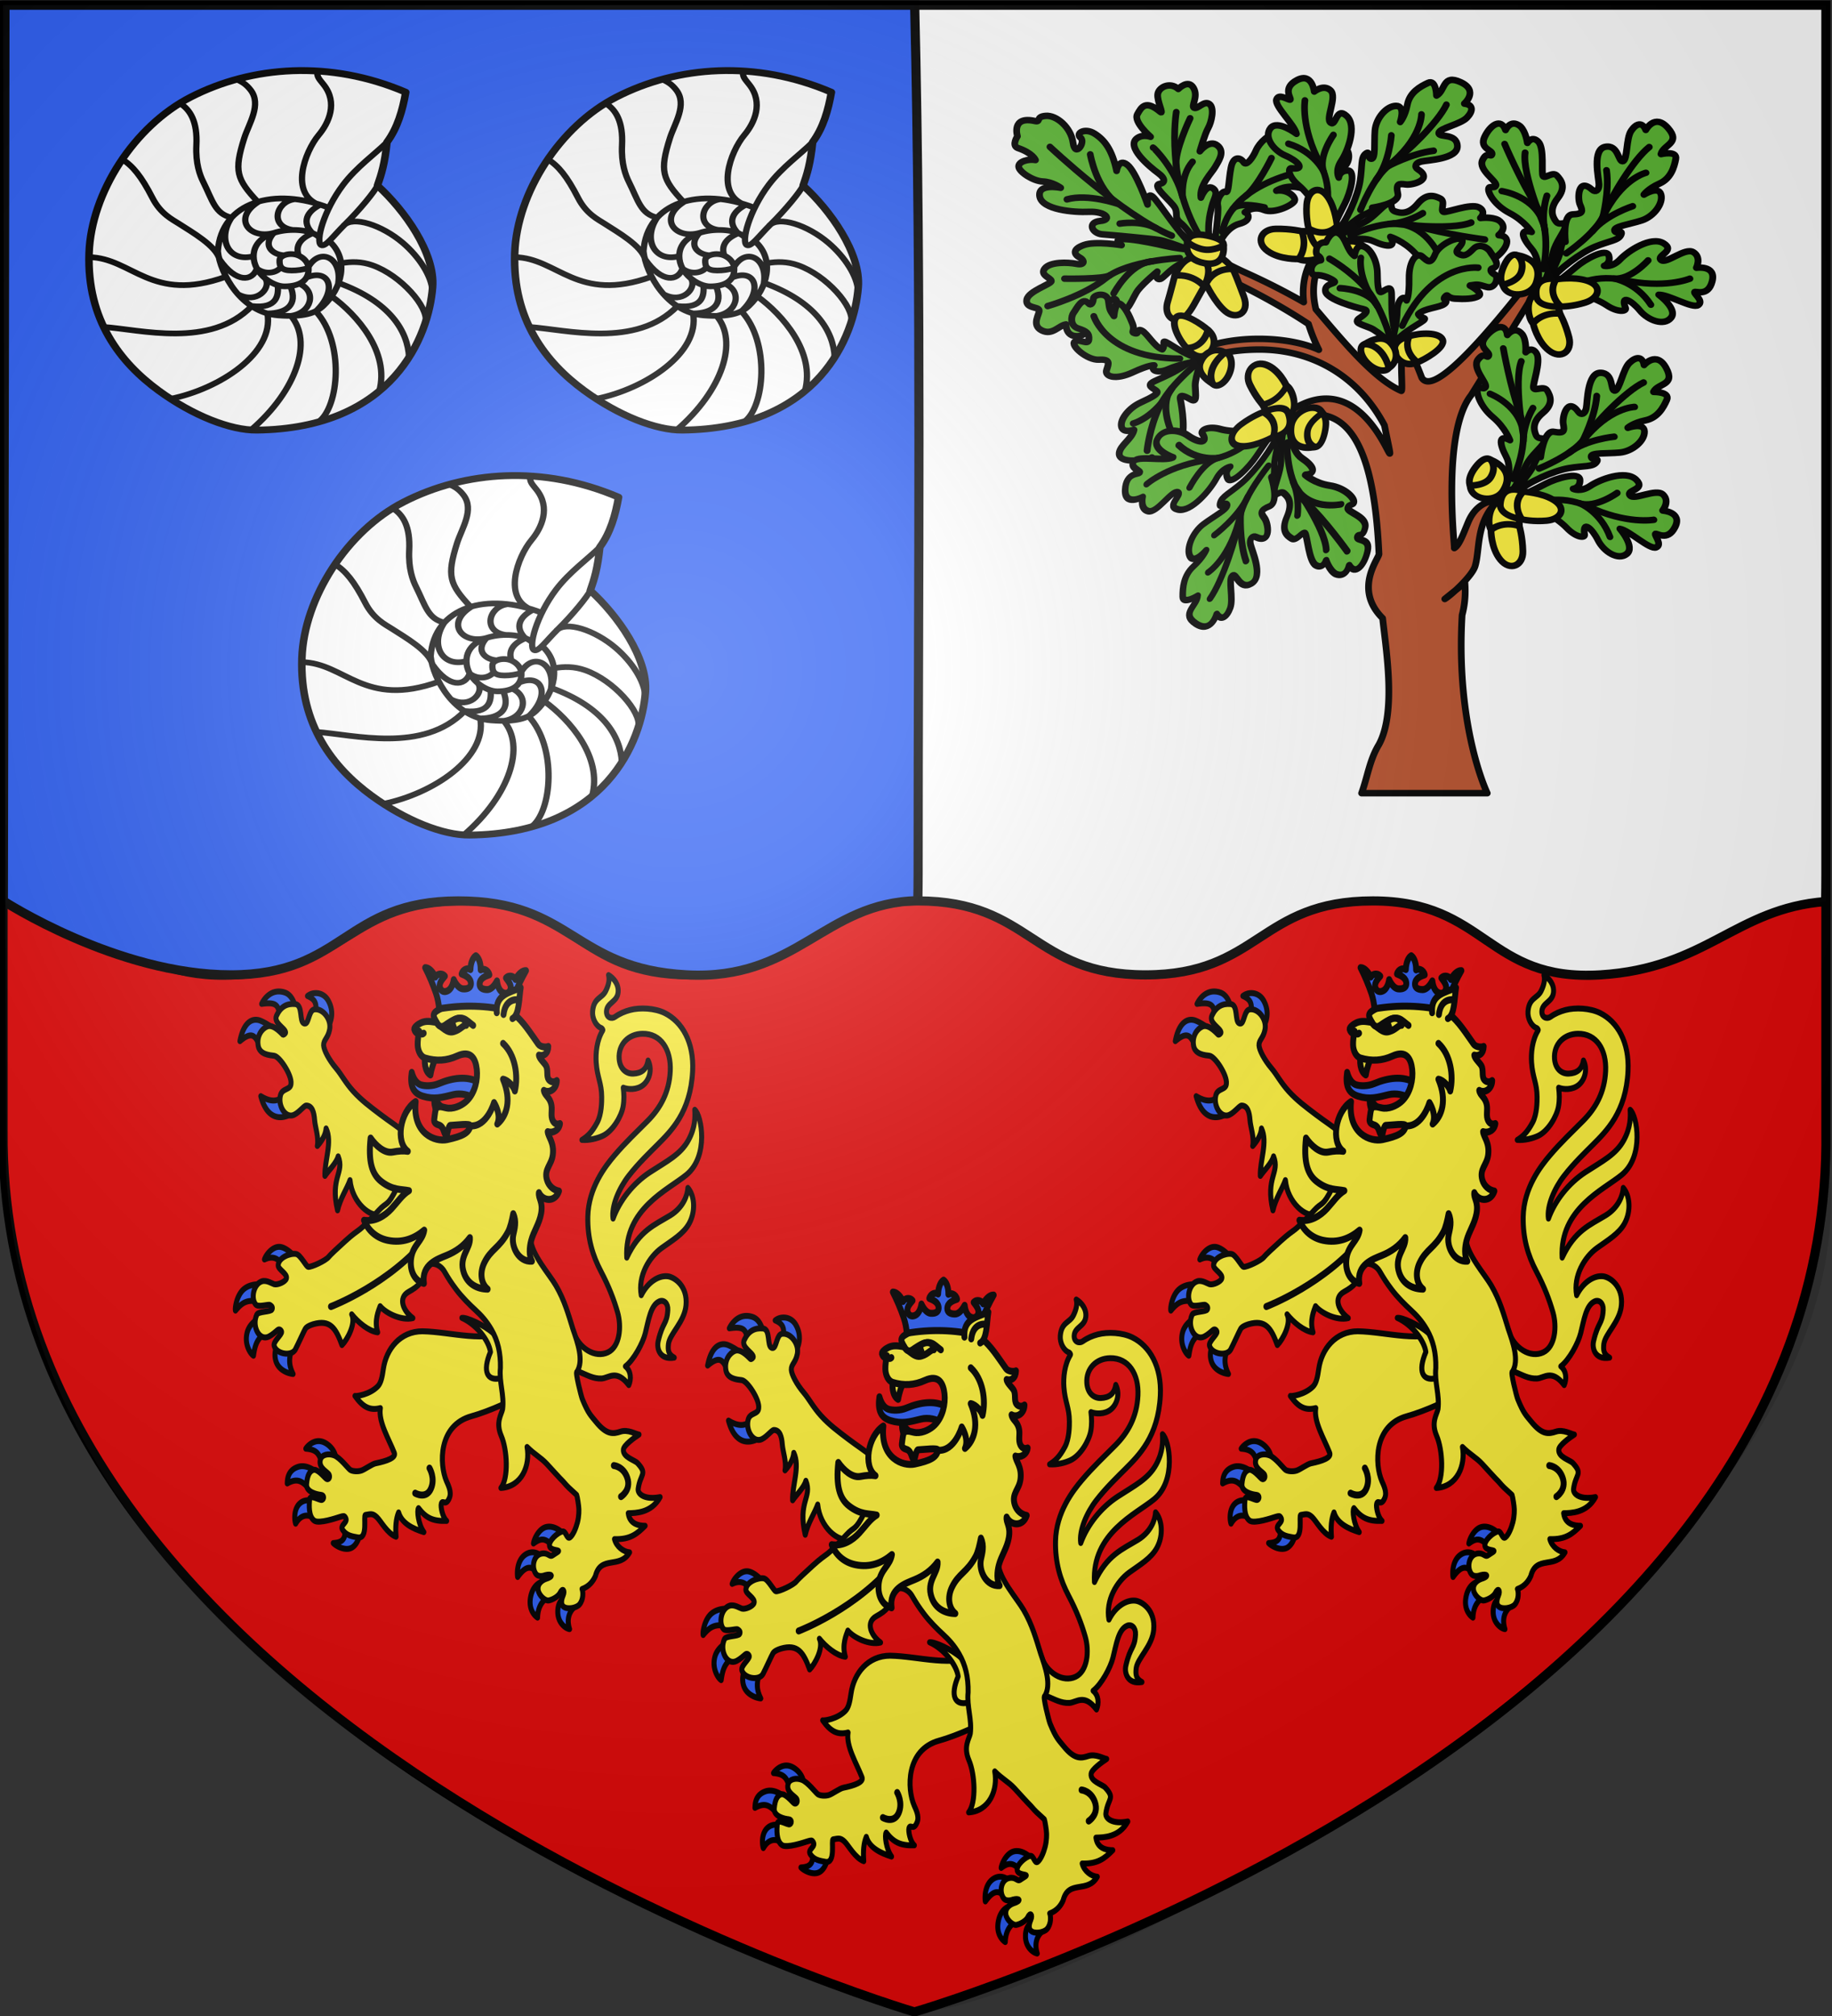 <svg xmlns="http://www.w3.org/2000/svg" xmlns:xlink="http://www.w3.org/1999/xlink" width="600" height="660" viewBox="-300 -300 600 660"><rect x="-300" y="-300" width="600" height="660" fill="#333333" stroke="none"/><defs><g id="c"><path id="b" d="M0 0v1h.5z" transform="rotate(18 3.157 -.5)"/><use xlink:href="#b" width="810" height="540" transform="scale(-1 1)"/></g><g id="d"><use xlink:href="#c" width="810" height="540" transform="rotate(72)"/><use xlink:href="#c" width="810" height="540" transform="rotate(144)"/></g><g id="f"><path id="e" d="M0 0v1h.5z" transform="rotate(18 3.157 -.5)"/><use xlink:href="#e" width="810" height="540" transform="scale(-1 1)"/></g><g id="g"><use xlink:href="#f" width="810" height="540" transform="rotate(72)"/><use xlink:href="#f" width="810" height="540" transform="rotate(144)"/></g><g id="i"><path id="h" d="M0 0v1h.5z" transform="rotate(18 3.157 -.5)"/><use xlink:href="#h" width="810" height="540" transform="scale(-1 1)"/></g><g id="j"><use xlink:href="#i" width="810" height="540" transform="rotate(72)"/><use xlink:href="#i" width="810" height="540" transform="rotate(144)"/></g><g id="l"><path id="k" d="M0 0v1h.5z" transform="rotate(18 3.157 -.5)"/><use xlink:href="#k" width="810" height="540" transform="scale(-1 1)"/></g><g id="m"><use xlink:href="#l" width="810" height="540" transform="rotate(72)"/><use xlink:href="#l" width="810" height="540" transform="rotate(144)"/></g><g id="o"><path id="n" d="M0 0v1h.5z" transform="rotate(18 3.157 -.5)"/><use xlink:href="#n" width="810" height="540" transform="scale(-1 1)"/></g><g id="p"><use xlink:href="#o" width="810" height="540" transform="rotate(72)"/><use xlink:href="#o" width="810" height="540" transform="rotate(144)"/></g><g id="r"><path id="q" d="M0 0v1h.5z" transform="rotate(18 3.157 -.5)"/><use xlink:href="#q" width="810" height="540" transform="scale(-1 1)"/></g><g id="s"><use xlink:href="#r" width="810" height="540" transform="rotate(72)"/><use xlink:href="#r" width="810" height="540" transform="rotate(144)"/></g><g id="v"><path id="u" d="M0 0v1h.5z" transform="rotate(18 3.157 -.5)"/><use xlink:href="#u" width="810" height="540" transform="scale(-1 1)"/></g><g id="w"><use xlink:href="#v" width="810" height="540" transform="rotate(72)"/><use xlink:href="#v" width="810" height="540" transform="rotate(144)"/></g><g id="y"><path id="x" d="M0 0v1h.5z" transform="rotate(18 3.157 -.5)"/><use xlink:href="#x" width="810" height="540" transform="scale(-1 1)"/></g><g id="z"><use xlink:href="#y" width="810" height="540" transform="rotate(72)"/><use xlink:href="#y" width="810" height="540" transform="rotate(144)"/></g><radialGradient xlink:href="#a" id="E" cx="221.445" cy="226.331" r="300" fx="221.445" fy="226.331" gradientTransform="matrix(1.353 0 0 1.349 -76.24 -84.357)" gradientUnits="userSpaceOnUse"/><linearGradient id="a"><stop offset="0" style="stop-color:white;stop-opacity:.314"/><stop offset=".19" style="stop-color:white;stop-opacity:.251"/><stop offset=".6" style="stop-color:#6b6b6b;stop-opacity:.125"/><stop offset="1" style="stop-color:black;stop-opacity:.125"/></linearGradient></defs><g style="display:inline"><path d="M-.5 358.677s-300-88.5-298.5-288.5v-368.5h597v368.5c3.042 200.43-298.5 288.5-298.5 288.5Z" style="display:inline;fill:#e20909;stroke:#000;stroke-width:3;stroke-linecap:butt;stroke-linejoin:miter;stroke-miterlimit:4;stroke-dasharray:none;stroke-opacity:1"/><path d="M-297.875-298.305-299-246.651v232.858c0 2.905.043 5.793.094 8.666 30.733.55 39.56 26.236 75.718 24.28 37.207-2.014 37.46-24.211 74.782-24.211s37.248 24.21 74.5 24.21c37.251 0 37.248-24.21 74.5-24.21 37.251 0 37.279 24.21 74.53 24.21 37.253 0 37.249-24.21 74.5-24.21 37.253 0 37.306 26.474 74.5 24.21 34.737-2.113 44.333-21.764 73.782-24.004.054-2.964.094-5.943.094-8.941v-284.512z" style="display:inline;fill:#fff;fill-opacity:1;fill-rule:evenodd;stroke:#000;stroke-width:3;stroke-linecap:butt;stroke-linejoin:miter;stroke-miterlimit:4;stroke-dasharray:none;stroke-opacity:.991"/><path d="M-.43-298.305C1.806-203.497.695-108.627.695-13.793.695-10.888.652-8 .601-5.127c-30.733.55-39.56 26.236-75.718 24.28-37.207-2.014-37.46-24.211-74.782-24.211s-37.248 24.21-74.5 24.21-74.5-24.21-74.5-24.21l.531-293.247z" style="display:inline;fill:#2b5df2;fill-opacity:1;fill-rule:evenodd;stroke:#000;stroke-width:3;stroke-linecap:butt;stroke-linejoin:miter;stroke-miterlimit:4;stroke-dasharray:none;stroke-opacity:.991"/><g id="A" stroke="#000" stroke-linecap="round" stroke-linejoin="round"><path fill="#fff" stroke-width="3" d="M-144.78-268.843c-30.145-14.19-61.319-11.598-85.685 2.133-22.436 12.644-39.648 41.82-40.487 68.283-.926 29.224 12.456 47.91 27.732 60.18 13.648 10.96 28.635 17.4 39.014 17.278 54.569-.643 68.598-41.153 70.126-62.529 1.073-15.004-11.265-33.8-21.968-44.502 1.61-5.08 2.912-9.612 3.802-19.012 4.237-6.284 6.218-14.049 7.463-21.83z" transform="matrix(.822 0 0 .748 21.602 63.874)"/><path fill="none" stroke-width="2.5" d="M-211.565-180.368c7.487 4.3 12.968-2.596 11.033-6.577m10.76-21.622c-9.374-1.504-6.74-12.195.4-13.387m19.863 11.448c3.73-4.344 15.228-.21 23.566 7.604 6.61 6.195 11.499 14.69 11.74 20.883m-36.355-11.978c4.133-.784 8.134-.806 12.474.878 11.404 4.424 22.347 18.255 21.22 24.765m-46.706-24.026c4.731-8.754 13.36-3.918 11.908 6.976 20.603 8.212 27.688 21.125 28.191 32.557m-30.872-26.68c10.13 8.074 23.247 24.44 19.011 41.488m-24.295 13.537c8.403-6.45 10.437-35.01-.995-48.453 8.75-9.052 5.72-18.93-3.617-14.838m-22.174 66.757c18.39-17.433 24.555-38.851 15.874-49.925 8.303-1.31 10.373-10.674 3.443-14.042m-51.378 50.35c19.761-4.43 41.333-20.086 38.578-37.362 7.84-.097 12.114-3.957 9.204-11.772m-74.44 17.69c14.663 1.083 42.496 9.546 59.023-9.161 10.287 1.27 10.632-4.892 10.355-9.027m-75.237-12.373c17.252.286 24.859 20.3 54.53 8.564m-41.296-51.389c4.135 2.808 7.628 7.42 12.031 16.859 3.321 7.12 8.032 9.51 10.598 11.34 5.081 3.624 14.778 9.607 16.157 15.615 6.684 10.513 13.088 9.542 14.849 4.003 3.336 2.84 7.882 2.039 9.642-.671m-40.31-71.69c4.135 2.808 7.06 7.995 6.589 18.4-.364 8.016 1.426 13.151 2.731 16.02 3.688 8.105 4.721 14.088 11.278 15.616-5.91 9.64-.959 19.818 8.795 16.875m-6.79-77.378c2.143 1.115 3.755 2.056 5.592 4.67 4.509 6.413-.726 14.753-2.545 21.097-4.113 14.344-3.145 17.872 5.503 27.965-10.192 7.152-3.493 16.447 6.261 13.503-4.801 5.868-.151 9.506 4.008 9.783m13.37-80.643c-.246 2.509.604 3.318 2.478 5.904 5.803 8.007 2.05 16.843-1.948 22.095-5.516 7.248-11.907 25.932.425 30.646-5.213 2.97-7.262 7.553-2.884 12.377-4.603 2.083-7.001 5.283-5.53 9.743m35.211-49.658c-4.682 5.14-12.125 10.878-17.484 18.661-7.857 11.41-11.06 24.991-8.776 26.401 1.694 1.045 4.916-4.107 9.441-8.995 6.114-6.603 11.85-14.399 13.017-17.055m-23.29 22.615c-4.584-5.392-26.059-4.733-26.059 8.268 0 7.68 7.553 13.27 12.334 13.245 5.936-.03 9.82-2.492 9.559-8.068-.103-2.17-1.68-4.327-3.953-5.414-3.252-1.555-7.49-.16-7.594 1.963-.138 2.8.642 4.572 4.787 4.577 2.254.002 4.336-.32 6.76-1.126m8.142-26.306c-21.65-9.338-42.907-2.714-44.294 18.995.927 9.834 9.33 26.864 24.097 28.083 10.215.842 14.797-.939 17.923-4.183 7.48-7.763 10.252-20.114 2.788-27.883" transform="matrix(.822 0 0 .748 21.602 63.874)"/></g><use xlink:href="#A" width="100%" height="100%" transform="translate(-69.702 -132.584)"/><use xlink:href="#A" width="100%" height="100%" transform="translate(69.702 -132.584)"/></g><g style="display:inline"><path d="M0 358.5S-300 270-298.5 70v-368.5h597V70C301.542 270.43 0 358.5 0 358.5" style="display:inline;fill:none;stroke:none"/><path d="M0 358.5S-300 270-298.5 70v-368.5h597V70C301.542 270.43 0 358.5 0 358.5" style="display:inline;fill:none;stroke:none"/><g style="display:inline;stroke-width:1.109" transform="matrix(.917 0 0 .887 585.898 -74.781)"><path d="M-458.288-114.493c-10.464-28.573-6.169 5.367-7.313 4.849-9.533-4.321-19.85-17.164-30.507-30.116-.495-2.181-.813-4.426-.813-6.592 0-9.693 4.715-14.775 9.626-17.504l-3.045-1.976s-10.314 5.74-10.314 20.045c0 1.149.066 2.246.198 3.404a237 237 0 0 0-20.236-10.65c-20.824-9.694-26.62-17.976-26.62-17.976l-2.75 1.694s9.725 11.858 26.915 20.61c7.526 3.831 16.14 8.755 24.394 14.384 1.621 5.408 3.699 9.519 3.699 9.519s-7.662-4.047-21.511-4.047-27.21 4.424-33.986 12.14l3.634 1.224s9.234-9.41 30.647-9.41c18.65 0 35.231 9.615 44.646 27.958 7.083 36.185-4.7-36.576-41.575 1.596 26.764-15.71 37.69 2.098 39.62 45.793.388 1.29-9.42 12.813 1.305 23.822 1.246 11.817 4.919 34.677-1.294 46.576-3.34 5.642-4.088 11.932-6.22 17.993h44.894s-11.332-24.115-8.99-65.74c.83-3.29 1.345-6.944.999-11.923l-7.194 5.993c2.105-1.258 9.737-8.42 10.819-12.075 1.866-6.305.098-16.281 8.152-24.186 0 0-7.041-.91-10.608 7.906-1.848 4.568-3.216 8.577-4.96 9.566.274-.235-4.587-42.48 6.003-56.415 92.215-153.095-7.396 11.076-17.615-6.462" style="fill:#b7502c;stroke:#000;stroke-width:2.401;stroke-linecap:round;stroke-linejoin:round"/><path d="M-535.531-161.346s-8.008-.278-14.436-1.824-21.522-4.616-15.546-.252c0 0-9.294-1.603-13.467-.05s-3.597 3.4-1.524 4.58 1.824 2.983-1.156 2.362-9.338-.813-11.28 1.695c-1.941 2.508 2.331 3.476 2.362 4.642.03 1.167-8.232 3.671-8.805 6.903-.572 3.231 4.183 2.547 4.449 3.866.265 1.318-2.984 5.435.89 7.454 3.872 2.019 6.138-1.917 8.731-2.2 0 0-.344 4.36 3.935 4.35 4.28-.01 5.145-5.834 7.956-9.089 2.81-3.254 5.342-5.871 6.115-4.06.772 1.81-2.925 2.69.6 3.992s5.062-5.234 7.163-7.966 6.8-6.727 6.8-6.727-1.079 2.738.766 2.788 5.59-7.675 14.853-7.239z" style="fill:#5ab532;stroke:#000;stroke-width:2.401;stroke-linecap:round;stroke-linejoin:round"/><g style="stroke-width:1.109"><path d="M-553.486-181.265s2.634-6.152 7.276-7.4c4.643-1.25 3.288-3.93 1.994-4.276 0 0 2.962-2.502 6.76-.86 3.796 1.642 11.007-2.035 11.097-3.614.089-1.58-3.073-4.12-6.611-3.466 0 0 3.552-2.61 9.194-.918s13.278-.892 4.956-6.777c0 0 7.328 1.966 7.735-.062s2.004-.175 3.234-2.16c1.231-1.986 1.456-5.936-2.892-7.28-4.349-1.344-5.15.757-5.15.757s.232-4.927-3.11-4.309-11.06 3.803-11.922 3.571 1.245-3.941-1.621-3.998c-2.866-.056-6.463 3.344-7.7 6.308-1.239 2.963-3.498 5.92-4.429 4.334s-3.593-2.656-4.49 2.002c-.896 4.659-.734 9.513-1.869 8.941-1.135-.57-3.356 2.574-2.863 5.023.494 2.448-1.117 13.685-1.117 13.685z" style="fill:#5ab532;stroke:#000;stroke-width:2.401;stroke-linecap:round;stroke-linejoin:round" transform="translate(22.74 17.371)"/><path d="M-557.508-176.304s-6.76-10.276-9.453-12.513c-2.694-2.238-1.075-3.317-2.159-5.657s-8.814-8.332-5.472-8.95c1.769-.327 2.29-1.791-.6-3.992s-11.75-9.744-7.487-12.876c2.131-1.566 4.793-.496 4.793-.496s-6.204-5.494-4.73-8.306c1.472-2.812 3.033-5.39 8.172-.925 1.483 1.288-1.19-3.883-.896-6.476s4.352-4.712 7.356-1.946c0 0 3.521-3.777 5.421-.417s-1.069 6.84.262 7.376c1.331.535 3.514-2.8 5.428-1.395s.739 6.7-.455 8.875-2.966 8.557-2.966 8.557 3.37-4.53 6.297-2.141c2.929 2.389.193 6.02-.841 7.97-1.034 1.949-5.78 6.733-5.067 11.29 0 0 1.842-5.029 4.187-3.51 2.344 1.52.365 3.84-.283 6.695s-2.294 7.847-.01 18.169zM-559.74-177.259s-11.587-4.89-14.96-5.439c-3.373-.548-16.674-1.801-20.402-2.089s-5.584-4.437-.79-4.933 1.714-3.637-3.942-3.374c-5.656.264-16.877-.786-17.666-5.719s7.521-3.148 7.521-3.148-2.89-2.2-6.383-2.336c-3.494-.135-8.457-3.516-8.639-5.436s3.476-2.986 6.025-2.48c0 0-.924-2.564-6.407-4.48-2.232-.955-.049-4.29-.049-4.29s-2.362-7.614 6.205-5.64c2.352.542.089-1.58 3.9-1.893 3.81-.314 9 4.196 9.746 9.919.745 5.722 4.635-.272 2.683-1.864s1.48-3.79 4.997-1.51 6.28 5.871 7.873 13.781c0 0 .661-4.81 3.824-2.27s7.239 14.68 7.239 14.68-.359-4.817 1.865-2.884 9.946 14.961 15.491 19.21z" style="fill:#5ab532;stroke:#000;stroke-width:2.401;stroke-linecap:round;stroke-linejoin:round" transform="translate(22.74 17.371)"/><path d="M-614.646-158.318s12.905-3.753 20.765-10.286 26.437-7.426 26.437-7.426M-613.837-217.071s26.126 25.448 43.506 32.784M-568.712-229.906s-4.15 25.967 9.362 47.496M-516.48-209.48s-31.944 3.366-35.78 23.806" style="fill:none;stroke:#000;stroke-width:2.401;stroke-linecap:round;stroke-linejoin:round" transform="translate(22.74 17.371)"/><path d="M-534.712-212.946s-4.83 10.263-9.175 13.997M-537.158-194.717s-9.268-2.353-11.33.567M-563.763-227.626s-5.655 12.13-4.97 17.683" style="fill:none;stroke:#000;stroke-width:2.401;stroke-linecap:round;stroke-linejoin:round" transform="translate(22.74 17.371)"/><path d="M-576.984-216.8c.306.082 8.048 8.004 10.55 18.278 0 0-.806-7.955 3.518-13.05M-599.434-214.308s2.088 12.807 9.956 18.303c0 0-10.745-3.904-18.289-1.684M-608.637-168.434s13.895.263 16.179-1.219M-591.061-162.966s5.771-11.221 13.755-11.872M-588.9-188.743s7.528-1.392 13.032 1.705" style="fill:none;stroke:#000;stroke-width:2.401;stroke-linecap:round;stroke-linejoin:round" transform="translate(22.74 17.371)"/><path d="m-556.238-173.26-1.834 6.83s3.102 6.773 6.882 10.046 8.852.797 6.621-5.41-3.512-9.472-3.978-10.24c-.467-.767-5.969-1.971-5.969-1.971z" style="fill:#fcef3c;stroke:#000;stroke-width:2.401;stroke-linecap:round;stroke-linejoin:round" transform="translate(22.74 17.371)"/><path d="M-548.547-172.033s-4.431-7.22-9.56-3.87c-5.2 3.396.035 9.474.035 9.474s1.999-5.793 9.525-5.604" style="fill:#fcef3c;stroke:#000;stroke-width:2.401;stroke-linecap:round;stroke-linejoin:round" transform="translate(22.74 17.371)"/><path d="m-565.42-171.939-3.826 2.366s-1.578 6.402-2.544 9.707c-.967 3.305.184 6.313 3.133 6.716s5.485-4.188 6.807-6.706 3.106-5.69 3.106-5.69l-.92-4.568-3.155-2.164z" style="fill:#fcef3c;stroke:#000;stroke-width:2.401;stroke-linecap:round;stroke-linejoin:round" transform="translate(22.74 17.371)"/><path d="M-569.246-169.573s3.296-8.426 8.843-6.42c6.013 2.176 1.659 10.447 1.659 10.447s-3.68-4.767-10.502-4.027M-562.335-178.268l-2.414-3.676s-.064-3.881 6.921-2.424 6.004 3.7 6.004 3.7l-5.087 3.23z" style="fill:#fcef3c;stroke:#000;stroke-width:2.401;stroke-linecap:round;stroke-linejoin:round" transform="translate(22.74 17.371)"/><path d="M-564.749-181.944s-1.84 6.294 6.113 7.801c7.952 1.507 6.812-6.527 6.812-6.527s-3.42 2.007-6.869 1.5-6.056-2.774-6.056-2.774" style="fill:#fcef3c;stroke:#000;stroke-width:2.401;stroke-linecap:round;stroke-linejoin:round" transform="translate(22.74 17.371)"/></g><g id="B" style="stroke-width:1.809"><path d="M746.95 3.343s-1.183-13.9-8.28-19.224c-7.098-5.324-9.76-10.35-2.367-10.055 0 0-5.62-5.62-14.788-7.985s-14.787-8.578-15.083-11.24c-.297-2.661 3.252-.59 3.548-3.252.295-2.662-12.126-6.507-10.942-13.013s4.436-2.366 4.436-5.028-7.985-1.183-6.506-9.168 6.506-13.9 10.647-7.099c0 0 1.182-7.69 7.69-4.437 3.845 2.367 6.21 8.873 6.21 8.873s1.479-5.323 5.916-2.366 5.915 18.336 7.394 19.816c1.478 1.48 4.731-4.437 7.69-2.366 2.958 2.07 6.803 5.323 3.549 13.308s-.296 11.83 2.366 14.196c2.662 2.367 5.915-2.661 5.915 1.479s-3.253 10.647-3.253 17.45.64 14.79-1.183 20.407z" style="fill:#5ab532;stroke:#000;stroke-width:3.916;stroke-linecap:round;stroke-linejoin:round" transform="matrix(.606 .155 -.142 .584 -868.943 -267.264)"/><path d="M751.683 1.273s3.843-15.675 3.252-20.703c-.59-5.028.887-8.28 1.479-5.619 0 0-5.619-15.674.295-17.45 5.915-1.775 5.028-3.549 2.662-6.803s-5.146-16.293 4.733-10.647c2.07 1.184 3.845-.592 2.957-4.14-.889-3.55-8.873-19.816-1.775-23.365 7.097-3.55 9.462 7.69 11.83 5.914 2.367-1.775-1.48-13.9.295-19.224s5.028-7.097 7.985-2.662c0 0 2.663-11.534 12.127-4.436 9.463 7.097-.296 10.35-.296 16.562 0 0 8.577-4.732 8.873.59.295 5.324 0 12.423-5.62 17.155-5.618 4.733-7.098 8.873-7.098 8.873s6.802-7.69 9.464-2.662-.888 14.196-7.099 18.337c-6.21 4.14-14.787 7.69-13.604 10.055 1.183 2.367 4.733-2.367 4.14 1.48-.591 3.845-5.618 5.322-12.717 10.942-7.098 5.62-17.155 18.633-20.408 27.506s0 0 0 0z" style="fill:#5ab532;stroke:#000;stroke-width:3.916;stroke-linecap:round;stroke-linejoin:round" transform="matrix(.606 .155 -.142 .584 -868.943 -267.264)"/><path d="M753.752 5.414s7.986-10.942 12.127-17.153c4.14-6.211 14.196-15.971 16.562-11.535 2.366 4.437-1.183 6.804-1.183 6.804s4.731 0 7.985-6.211 13.9-18.632 21.886-15.97c7.986 2.661-2.66 8.575.887 10.35 3.549 1.776 11.535-11.237 16.858-9.463s3.845 8.873 3.845 8.873 10.647-4.733 10.647 5.618c0 10.352-8.28 7.986-8.28 9.169s6.506 3.844 3.844 7.098-18.041-2.07-23.364-.295c0 0 12.717 5.619 10.055 11.83-2.661 6.21-12.422 5.028-18.336.295s-13.288-6.922-8.28.591c1.183 1.775-3.253 4.142-10.943 1.183-7.69-2.958-24.403-4.537-32.237.296z" style="fill:#5ab532;stroke:#000;stroke-width:3.916;stroke-linecap:round;stroke-linejoin:round" transform="matrix(.606 .155 -.142 .584 -868.943 -267.264)"/><path d="M830.65-21.5s-12.423 10.056-37.561 10.647c-17.747.888-27.21 12.422-27.21 12.422" style="fill:none;stroke:#000;stroke-width:3.916;stroke-linecap:round;stroke-linejoin:round" transform="matrix(.606 .155 -.142 .584 -868.943 -267.264)"/><path d="M804.919-26.232s-6.992 14.381-16.456 15.859c0 0 12.908-1.072 24.147 10.167M758.525-18.299s13.858-16.59 15.419-28.496 8.782-37.278 15.808-47.037" style="fill:none;stroke:#000;stroke-width:3.916;stroke-linecap:round;stroke-linejoin:round" transform="matrix(.606 .155 -.142 .584 -868.943 -267.264)"/><path d="M791.509-78.022s-13.077 7.222-17.76 32.985c0 0 .194-16.394-4.49-28.69M709.077-74.335s13.513 19.202 26.08 32.005c12.565 12.803 12.801 36.748 12.801 36.748M788.828-56.204s-13.655 9.031-18.878 20.837" style="fill:none;stroke:#000;stroke-width:3.916;stroke-linecap:round;stroke-linejoin:round" transform="matrix(.606 .155 -.142 .584 -868.943 -267.264)"/><path d="M714.056-45.886s19.678-2.133 28.212 14.226c0 0-19.44-27.502-20.626-40.54" style="fill:none;stroke:#000;stroke-width:3.916;stroke-linecap:round;stroke-linejoin:round" transform="matrix(.606 .155 -.142 .584 -868.943 -267.264)"/><path d="M739.748-49.81s-.93 11.032 3.588 20.601" style="fill:none;stroke:#000;stroke-width:3.916;stroke-linecap:round;stroke-linejoin:round" transform="matrix(.606 .155 -.142 .584 -868.943 -267.264)"/><path d="m748.704 22.37 1.152 5.849s4.607 10.012 12.582 13.822c7.974 3.81 13.29-2.923 9.303-10.81-3.986-7.886-8.328-12.76-8.328-12.76l-10.013-.886z" style="fill:#fcef3c;stroke:#000;stroke-width:3.916;stroke-linecap:round;stroke-linejoin:round" transform="matrix(.606 .155 -.142 .584 -868.943 -267.264)"/><path d="M748.085 9.257c-6.873 4.203-1.685 17.1 1.772 18.962 0 0 3.1-8.063 13.556-9.746 0-.001-6.201-14.798-15.328-9.216M738.293 8.961l-10.584.738s-3.692-2.461-1.969-11.815c1.724-9.355 5.661-7.877 5.661-7.877s9.6 2.461 9.6 9.846-2.708 9.108-2.708 9.108" style="fill:#fcef3c;stroke:#000;stroke-width:3.916;stroke-linecap:round;stroke-linejoin:round" transform="matrix(.606 .155 -.142 .584 -868.943 -267.264)"/><path d="M745.925 3.545c-.749 9.584-14.524 13.785-18.216 6.154 0 0 7.877-3.939 8.37-10.092.49-6.154-2.956-8.862-4.678-9.6 0 0 15.756-2.216 14.524 13.538M751.417 2.525s1.986-2.706 5.052-3.97c3.067-1.262 12.809-5.05 19.844-3.246s5.955 8.659-.36 12.808-12.448 5.953-12.99 5.953c-.54 0-10.103-3.066-10.103-3.066z" style="fill:#fcef3c;stroke:#000;stroke-width:3.916;stroke-linecap:round;stroke-linejoin:round" transform="matrix(.606 .155 -.142 .584 -868.943 -267.264)"/><path d="M756.47-1.443s-13.474.518-8.48 13.17c2.705 6.855 14.974 2.345 14.974 2.345s-9.742-5.051-6.495-15.515" style="fill:#fcef3c;stroke:#000;stroke-width:3.916;stroke-linecap:round;stroke-linejoin:round" transform="matrix(.606 .155 -.142 .584 -868.943 -267.264)"/></g><g id="C" style="stroke-width:1.809"><path d="M353.109 266.536s11.027-9.944 13.56-15.007c2.531-5.062 3.977-10.125 6.328-6.147s4.159 5.967 5.243 2.35 7.233-20.973 12.295-21.696c5.061-.723 3.977 7.052 5.605 5.424s4.52-6.87 4.52-10.848 8.318-3.436 8.68 3.434c0 0 1.445.181 2.892-1.807 1.447-1.989 8.498-.723 7.594 5.062 0 0 7.594 3.436 4.882 7.595-2.711 4.158-10.666 4.34-14.282 8.86 0 0 6.87.722 5.424 5.062-1.447 4.34-9.222 8.137-16.815 7.956s-11.572.18-11.39 1.807 3.798 5.244.181 5.967-16.815-1.808-30.376 3.073z" style="fill:#5ab532;stroke:#000;stroke-width:3.916;stroke-linecap:round;stroke-linejoin:round" transform="matrix(-.552 .276 -.295 -.533 -262.61 -78.65)"/><path d="M359.618 264.728s9.403 2.711 15.73 2.892c6.327.18 10.125 3.797 6.147 5.785 0 0 2.17 1.627 13.018 1.808 10.848.18 15.549 5.063 12.475 8.137s-5.245 4.88.904 7.593c6.148 2.713 10.486 15.368 7.052 16.091s-5.606-5.785-7.776-2.53-1.265 5.243 2.17 8.86c3.436 3.616.18 8.498-2.35 9.763s-9.104 6.701-10.125 1.084c-.362-1.988-2.351-1.084-3.798 1.266-1.446 2.35-9.041.18-7.052-5.063s1.99-5.061 1.628-9.763c0 0-5.063 7.955-6.69 5.062s-1.265-8.86-.542-13.922 3.615-3.977 1.626-5.966c-1.988-1.99-2.35 2.53-4.339-.362-1.988-2.892-1.627-12.113-4.882-15.549 0 0-1.447.362-2.712 3.255s-4.52-8.86-12.113-16.634z" style="fill:#5ab532;stroke:#000;stroke-width:3.916;stroke-linecap:round;stroke-linejoin:round" transform="matrix(-.552 .276 -.295 -.533 -262.61 -78.65)"/><path d="M360.884 262.738s18.983-4.52 30.194-13.379 18.804-20.43 18.804-20.43" style="fill:none;stroke:#000;stroke-width:3.916;stroke-linecap:round;stroke-linejoin:round" transform="matrix(-.552 .276 -.295 -.533 -262.61 -78.65)"/><path d="M391.801 234.533s-1.809 16.815-12.475 21.696" style="fill:none;stroke:#000;stroke-width:3.916;stroke-linecap:round;stroke-linejoin:round" transform="matrix(-.552 .276 -.295 -.533 -262.61 -78.65)"/><path d="M408.977 247.37s-12.112-2.712-29.652 8.86M397.86 315.888s5.756-26.276-31.28-45.546" style="fill:none;stroke:#000;stroke-width:3.916;stroke-linecap:round;stroke-linejoin:round" transform="matrix(-.552 .276 -.295 -.533 -262.61 -78.65)"/><path d="M351.07 270.522c-3.103.97-8.34 3.88-7.08 7.953 1.261 4.074 7.468 16.973 12.318 15.227s5.336-13.092 3.686-19.493c-1.65-6.402-8.924-3.687-8.924-3.687" style="fill:#fcef3c;stroke:#000;stroke-width:3.916;stroke-linecap:round;stroke-linejoin:round" transform="matrix(-.552 .276 -.295 -.533 -262.61 -78.65)"/><path d="M350.682 265.576c-4.917 1.112-9.118 6.498-6.693 12.9 0 0 6.985-8.632 16.004-4.267 0-.001-1.164-10.475-9.311-8.633M346.295 248.778c-5.83 4.72-7.018 11.185-4.386 12.94s12.28-1.536 12.28-1.536 3.73-8.333 3.072-12.061-6.36-3.071-10.966.657" style="fill:#fcef3c;stroke:#000;stroke-width:3.916;stroke-linecap:round;stroke-linejoin:round" transform="matrix(-.552 .276 -.295 -.533 -262.61 -78.65)"/><path d="M357.26 248.12s5.923 9.43 0 14.694c-5.921 5.264-12.719 3.729-15.351-1.097 0 0 14.038-2.411 15.352-13.596" style="fill:#fcef3c;stroke:#000;stroke-width:3.916;stroke-linecap:round;stroke-linejoin:round" transform="matrix(-.552 .276 -.295 -.533 -262.61 -78.65)"/></g><use xlink:href="#B" width="100%" height="100%" style="stroke-width:1.809" transform="matrix(.975 .222 -.216 .977 -54.565 166.004)"/><use xlink:href="#B" width="100%" height="100%" style="stroke-width:1.809" transform="matrix(-.245 -.969 -.967 .257 -734.917 -529.308)"/><use xlink:href="#B" width="100%" height="100%" style="stroke-width:1.82" transform="matrix(-.945 .359 -.183 -.977 -926.754 -92.673)"/><use xlink:href="#C" width="100%" height="100%" style="stroke-width:1.809" transform="matrix(-.42 .908 -.91 -.415 -804.65 310.447)"/></g><g id="D" fill="#fff" stroke="#000" stroke-linecap="round" stroke-linejoin="round" stroke-width="5.195" style="fill:#fcef3c"><g fill="#fff" fill-rule="evenodd" style="fill:#fcef3c;stroke-width:6.132"><path d="M46.888 258.055c-7.078.065-13.599 6.952-15.11 11.055 7.646-3.036 12.88-1.623 17.317 3.024l11.34-7.975s-6.04-5.277-12.124-6.036c-.475-.06-.951-.072-1.423-.068M25.6 290.817c-3.85.02-9.909.666-14.835 3.937C3.044 299.88.887 311.525 1.64 313.86c7.605-7.9 13.356-10.241 27.452-7.281l.325-15.57s-1.506-.205-3.817-.193m3.564 28.428s-12.373 3.953-15.372 13.77c-3.198 10.47 3.476 18.717 6.552 20.34 1.365-7.325 2.979-17.823 17.36-20.715zm18.091 19.982c-2.203 4.269-6.229 10.671-3.762 18.335 3.005 9.334 14.73 11.559 18.037 11.786-5.71-9.74-3.892-16.534.713-25.957zm280.884 163.746a15.6 15.6 0 0 0-3.18.244c-7.882 1.455-12.93 10.757-13.48 14.529 7.62-4.893 12.736-5.262 20.875 3.145 2.597-3.054 6.468-7.252 10.36-11.498-1.026-1.284-7.242-6.266-14.575-6.42m-17.048 22.471c-2.325-.113-4.979.34-7.655 1.784-9.978 5.386-8.907 18.203-8.398 19.806 8.852-10.468 14.745-10.386 22.302-2.066l1.514-16.512c-.882-1.093-3.886-2.823-7.763-3.012m10.44 25.491s-10.01 1.214-12.929 13.182c-2.914 11.955 5.023 17.39 7.116 18.51.317-9.19 4.884-16.844 15.833-19.264zm22.358 13.806c-2.403 1.735-7.358 4.31-7.133 13.262.242 9.628 8.592 14.262 12.232 14.653-3.36-9.012-.091-15.69 5.806-19.773zM88.099 428.099c-7.418.029-12.699 5.551-13.315 6.63 13.628.892 14.275 6.256 17.936 15.8 5.196-3.776 9.782-7.012 12.786-8.749.263-2.202-3.022-8.701-10.74-12.187-2.36-1.066-4.59-1.503-6.667-1.494m-16.613 21.964c-1.514-.029-3.057.118-4.612.532-11.38 3.032-11.214 11.699-11.377 14.582 12.6-6.127 17.23 0 24.528 6.054l6.129-15.846c-2.25-1.57-8.106-5.197-14.668-5.322m15.725 31.597s-9.972-4.101-17.26.054c-7.858 4.48-7.252 15.023-5.761 18.644 6.678-9.775 15.414-7.895 21.938-3.301zm27.964 20.279c2.052 12.811-3.03 14.862-11.883 15.41 3.004 2.757 13.064 7.347 19.726 3.83 7.318-3.865 9.182-15.335 8.455-15.626zM46.778 34.514c-10.48-.063-16.358 7.964-17.924 10.888 18.685-2.355 16.931 3.076 20.08 14.234l16.321-6.36c-1.317-5.857-3.645-15.368-12.185-17.827-2.26-.65-4.351-.923-6.292-.935m39.25 1.435c-3.52-.157-6.993.766-9.52 2.515 7.23 2.786 11.176 5.986 7.227 17.961l13.59 9.538c3.551-4.084 7.41-13.527.718-23.527-2.864-4.28-7.49-6.284-12.015-6.487M23.584 59.294c-6.25-.345-13.847 3.492-17.31 18.708 16.592-11.887 16.36-.032 24.316 8.09l11.473-18.466s-6.14-4.59-14.418-7.518a14.7 14.7 0 0 0-4.06-.814m32.307 61.502c-7.094 10.859-16.207 11.336-27.922 5.358 7.015 22.305 24.173 22.505 40.026 10.523z" style="fill:#2b5df2;stroke-width:5.195" transform="matrix(.315 0 0 .374 -70.22 117.89)"/><path d="M382.331 373.3c7.442-.313 15.484-8.55 28.26 5.766 2.658-5.36 2.391-12.272-3.506-16.42 8.678-5.633 17.994-20.177 20.61-28.905 3.41-11.373 5.568-24.666 14.59-27.956 4.787-1.746 9.269 1.694 8.857 7.579-.895 12.774-5.323 10.026-10.015 27.27-1.762 6.475 1.716 16.632 16.694 14.39-6.34-2.925-6.675-6.79-5.99-11.897 1.187-8.867 16.617-19.251 18.23-33.818 1.899-17.133-12.1-24.843-19.046-25.505-9.301-.887-20.634 4.969-27.483 16.59-3.62-16.923 8.22-33.383 21.055-41.255 10.756-6.596 22.971-12.37 28.957-21.871 6.748-10.714 5.39-24.195-1.533-30.836-.353 6.408-4.84 17.17-18.278 24.061-16.312 8.365-32.082 13.165-45.254 37.003-2.764-42.649 42.968-59.271 61.969-72.475 23.582-16.388 15.88-52.096 8.722-56.971.414 5.98.662 15.342-6.463 26.414-8.242 12.808-22.652 18.614-40.04 28.182-17.292 9.515-31.648 24.716-38.456 40.667-1.877-10.766 6.095-26.36 16.136-37.28 10.4-11.312 22.825-21.228 29.89-27.218 14.075-11.931 34.578-28.447 36.706-64.66 1.501-25.47-11.172-43.305-28.939-50.749-10.42-4.366-25.695-5.02-36.214-2.66-5.277 1.183-10.538 3.003-15.478 5.973-3.479 2.09-9.48.804-8.876-5.267.711-7.154 10.925-7.681 12.013-16.065.898-6.916-4.36-12.476-9.922-15.227 1.392 4.237-.118 9.152-3.037 14.055-3.804 6.39-12.42 5.71-13.542 17.8-.556 6.048 3.478 12.866 9.2 14.558.679.415 1.817 1.33 1.333 1.993-6.316 8.668-7.458 20.135-6.818 28.087 1.068 13.28 5.66 17.962 5.72 30.26.019 3.833.013 14.887-4.598 22.174-5.685 8.982-10.55 12.54-15.968 15.37 7.643.48 15.814-1.293 21.532-3.512 10.571-4.102 19.542-17.162 21.326-25.82 1.187-5.765.92-11.154.162-16.404 5.175 1.75 14.186 2 20.49-2.176 6.472-4.288 10.056-13.553 5.296-21.632-1.644 8.188-7.116 11.158-15.33 11.484-7.818.31-14.066-4.572-14.748-13.062-1.006-12.513 9.632-21.63 24.255-21.804 19.372-.23 29.896 13.996 28.868 32.61-1.03 18.657-10.27 32.39-23.334 43.496-11.224 9.54-23.034 18.809-34.715 30.403-9.11 9.043-27.055 28.213-27.657 53.63-.446 18.835 5.032 34.066 13.603 47.789s13.649 25.155 17.305 35.796c4.395 12.79 2.336 30.244-10.051 35.14-12.83 5.07-30.249-2.613-36.431-19.352-2.2 12.232-5.199 37.534 7.187 36.586 7.5 2.583 14.255 6.03 22.756 5.672M196.103 331.946c-23.283-.01-37.716 15.536-40.7 32.882-1.28 7.444-2.49 12.539-5.97 15.47-8.537 7.187-22.259 8.708-23.537 8.229 8.199 9.77 15.452 13.04 26.388 10.668-2.278 12.027 8.787 26.947 14.502 39.262 1.93 4.158-7.766 7.089-19.418 9.089-3.792.65-11.23 5.321-14.874 6.337-3.774 1.052-9.474.685-11.663-.668-2.262-1.398-10.425-10.6-16.626-12.637-5.77-1.896-12.994-.81-14.336 3.891-2.138 7.5 7.833 10.5 9.162 13.151 1.286 2.564-.925 4.616-2.794 3.54-2.218-1.276-9.369-9.22-13.788-7.817-3.33 1.057-6.071 4.044-6.91 12.317-.71 7.013 10.763 9.154 15.102 9.486 3.532.27 3.072 3.767.944 4.431-2.29.715-12.296-5.279-12.865-.527s-1.313 15.107 4.964 18.742c4.936 2.858 23.49-2.569 25.616-3.104 2.53-.638 5.001-1.381 5.824-.62 5.597 5.175-5.853 7.023-1.976 11.828 4.12 5.107 10.075 5.577 15.566 6.481 11.284 1.86 5.56-19.523 8.055-19.654 5.384-.748 7.493-1.571 11.833 1.932s10.861 14.336 20 17.16c-.797-8.282-.141-15.731 2.657-21.297 3.175 9.505 14.617 14.216 26.237 17.245-5.816-6.797-7.405-19.13-5.544-21.012 7.639 8.509 14.82 11.606 29.25 11.193-4.296-3.19-6.492-12.498-5.543-15.116 1.455-4.017 4.603 2.978 8.472-5.183 2.439-5.144-1.496-11.345-3.127-14.55-7.478-14.703-8.609-48.746 25.932-56.785 18.786-4.372 47.174-15.288 49.631-18.378 19.585-24.63 1.505-45.442-8.6-57.384-25.563 12.2-62.48 1.808-91.864 1.398M83.904 147.11c.545 6.226 4.57 15.216 2.84 22.667 4.486-4.241 8.605-9.602 9.114-15.384 6.781 11.934-1.857 28.584-1.2 41.575 3.468-4.504 11.874-11.138 13.765-17.133 6.82 14.756-8.732 18.096-.653 47.27 2.81-10.534 9.948-19.245 12.95-26.467 2.303 20.05 21.567 33.29 32.422 29.968 24.89 32.457 54.863 19.82 53.416-15.485 0 0-23.528-52.048-29.613-56.539-6.607-4.876-15.012-9.279-24.598-15.397-10.819-6.906-19.698-12.45-28.088-20.212-8.39-7.761-12.429-14.725-17.924-20.174-7.736-7.673-12.874-16.193-13.038-20.15-.202-4.84 4.487-6.138 6.226-13.826 2.069-9.147-7.332-18.958-16.076-17.598-4.985.775-5.52 10.05-8.21 11.917-.635.44-1.395.593-2.37.308-5.112-1.495-.905-16.353-9.165-16.94-8.26-.588-14.843 1.925-19.307 10.025-3.589 6.512 8.85 10.954 9.318 14.78.105.857-1.698 2.1-2.571 2.079-.576-.014-9.467-9.6-16.424-7.281-5.42 1.807-11.3 8.162-9.446 16.976 1.603 7.621 11.693 8.165 16.537 8.683 5.745.614 18.588 17.01 17.551 24.397-.317 5.955-9.166 3.612-11.027 10.44-2.387 8.755 4.462 18.567 12.167 17.401 5.766-.872 11.957-8.378 14.579-8.623 6.355-.036 8.22 5.81 8.825 12.723" style="fill:#fcef3c;stroke-width:5.195" transform="matrix(.315 0 0 .374 -70.22 117.89)"/><path d="M237.044 320.237c15.17 5.7 28.04 19.75 29.703 29.85-8.741 17.425-2.974 25.216 9.52 23.13 10.195-1.695 10.212-9.836 7.526-19.229-2.396-8.38-6.042-14.04-13.804-20.033-10.136-7.826-28.588-14.485-32.945-13.718" style="fill:#fcef3c;stroke-width:5.195" transform="matrix(.315 0 0 .374 -70.22 117.89)"/><path d="M375.922 546.089c5.58-18.318 25.271-5.711 35.488-20.634-6.208-.403-13.619-4.9-15.697-11.57 16.194.485 23.507-4.59 31.83-11.659-6.52.039-16.144-1.588-17.51-11.004 7.798-.154 24.129-.222 33.104-14.12-15.834 2.643-23.538-2.616-22.809-7.163 2.157-13.442 10.013-12.719-.644-22.555-2.995-2.763-15.713-5.23-14.677-12.073.55-3.63 11.063-10.13 16.184-12.959-3.28-.36-11.593-4.683-19.184-2.562-7.59 2.12-14.357 3.064-25.693-8.743-5.212-5.452-7.78-6.892-14.027-19.677-1.256-2.57-7.769-24.285-5.592-23.888 7.418-10.166.504-25.852-4.219-37.517-4.6-12.443-8.67-25.015-17.657-38.043-6.903-10.007-25.298-27.111-26.286-40.506-1.291-17.362-1.62-35.897-.546-44.927 2.94-24.745 3.977-29.446-19.459-37.412-13.854-4.71-61.978-17.066-84.759 8.136-11.64 12.877-24.168 12.014-34.292 29.21s-10.353 11.724-19.122 19.929-16.707 14.572-19.218 16.2c-5.023 3.255-6.792 3.905-15.243 10.326-8.451 6.42-15.999 12.42-17.408 13.996-2.817 3.15-17.899 9.072-21.26 8.688-2.074-.237-7.977-10.423-12.405-11.247-5.55-1.033-18.62 2.881-18.775 9.934-.082 3.778 10.074 7.365 8.468 11.601-1.094 2.883-9.095 5.737-12.644 4.92-2.028-.466-7.881-3.868-12.687-2.578-8.98 2.412-11.717 15.377-6.396 20.43 2.705 2.568 13.235-.584 14.817.336 1.792 1.043 2.94 1.863 1.979 3.89-1.043 2.199-14.078 1.612-15.722 4.475-5.598 9.751 2.37 23.655 12.56 19.224 3.424-1.489 6.698-3.987 8.99-5.653 2.033-1.478 3.927.377 4.132 1.493.468 2.539-8.933 8.477-7.676 12.329 2.42 7.408 18.165 9.34 21.994 3.156 2.972-4.8 9.018-16.182 10.155-17.728.568-.772 1.451-2.503 8.496-4.388 17.577-4.23 23.447 3.423 29.831 18.287 5.722-4.834 14.75-19.112 10.134-26.93 6.532 6.91 17.523 14.78 26.97 15.77-3.804-10.48 1.098-19.305 2.608-22.895 6.037 6.26 22.337 12.927 34.007 10.435-10.038-6.285-15.766-17.636-4.527-22.934s14.103-8.351 16.684-18.306c2.58-9.954 15.505-6.837 20.41.193s6.87 9.629 12.56 16.033c6.123 6.89 14.358 13.669 19.744 17.836 6.085 4.709 11.748 9.867 16.861 17.312 6.55 9.537 9.636 20.33 9.294 33.453-1.494 12.645 4.15 23.826 2.258 36.145-1.135 4.678-7.466 11.45-1.348 23.441 6.118 11.992 7.835 36.76-.37 45.53 21.615-1.08 30.63-19.66 27.177-35.895 8.249 7.008 13.866 8.875 20.558 14.897 2.536 2.281 14.023 13.07 16.895 15.327 5.855 5.72 5.063 4.72 14.1 11.784.647 1.278 2.292 10.003 2.285 12.252-.002.65.356 5.85-1.49 11.82-1.632 5.28-4.657 11.193-7.759 13.108-3.193 1.97-4.086-5.846-7.76-5.216-4.862.833-14.758 8.121-13.438 12.81 1.284 4.562 12.62 2.841 8.445 5.151l-5.338 2.953c-3.282 1.816-4.358-2.616-11.303-1.545-8.534 1.315-10.823 11.85-6.16 17.555 3.067 3.754 9.627 1.383 9.627 1.383 7.288-1.682 9.789.936.595 3.321 0 0-8.872 2.485-7.764 9.52.755 4.799 7.398 9.867 11.014 9.256 4.8-.812 10.175-3.852 11.738-6.584 2.934-5.125 5.36-2.045 3.296 2.034-1.173 2.318-3.193 7.268.107 9.776 4.023 3.057 13.677 1.311 16.689-1.602 4.61-4.462 3.946-11.596 2.818-13.636 7.645-2.36 11.705-7.119 13.962-11.506" style="fill:#fcef3c;stroke-width:5.195" transform="matrix(.315 0 0 .374 -70.22 117.89)"/></g><path fill="none" d="M100.929 310.308s61.88-19.787 101.216-61.479M395.04 449.498s10.044.704 14.03 10.895c4.158 10.625-6.588 16.285-6.588 16.285m-199.133-24.933s6.276 8.75 1.512 17.968c-4.968 9.612-16.378 3.97-16.378 3.97" style="fill:#fcef3c;stroke-width:6.132" transform="matrix(.315 0 0 .374 -70.22 117.89)"/><path fill="#fff" fill-rule="evenodd" d="M273.66 136.906c-8.25-2.07-16.208-4.053-22.756-8.231-6.099-3.892-15.296-5.364-22.744-3.856-11.98 2.426-19.722 4.497-31.895 1.303-10.251-2.69-13.308-9.414-11.365-20.786 2.137 6.624 5.754 9.822 9.21 10.82 4.448 1.282 12.387 1.294 18.594-.91 32.133-11.41 53.155-1.798 60.955 21.66" style="fill:#2b5df2;stroke-width:6.132" transform="matrix(.315 0 0 .374 -70.22 117.89)"/><path fill="#fff" fill-rule="evenodd" d="M199.118 91.339c-1.319 3.182-1.1 13.083 5.221 16.23 1.002-5.622 3.734-12.134 5.763-15.455zm9.597 36.752c-.803 3.456.182 7.853 1.768 10.547l7.609-1.748c-3.878-2.126-7.325-5.275-9.377-8.8" style="fill:#fcef3c;stroke-width:6.132" transform="matrix(.315 0 0 .374 -70.22 117.89)"/><path fill="#fff" fill-rule="evenodd" d="M309.888 270.586c-3.195-4.782-2.704-11.997-.842-17.947 2.54-8.112 8.446-14.733 10.357-23.736 2.226-10.532-3.086-13.076-2.255-18.269 4.392 7.821 17.058 8.42 20.869-1.415-5.635-.797-10.727-4.54-12.543-9.818-3.27-9.503 4.798-12.79 6.102-21.995 1.54-10.86-4.896-15.591-5.307-20.189 5.4 1.648 11.955-1.382 12.738-7.06-2.867 1.064-5.806.325-7.614-2.833-2.168-3.787-.432-8.772-1.16-12.888-1.354-7.644-7.195-8.582-7.944-13.342 5.693 2.88 13.276-1.263 13.414-8.57-2.11 1.37-4.846 1.552-7.12.136-4.087-2.547-1.907-7.433-3.432-11.91-1.104-3.241-7.634-6.98-7.999-10.522 4.92 1.34 9.611-1.548 9.698-7.598-2.565 1.141-8.37.313-10.29-1.958-8.983-10.629-15.304-19.424-25.893-26.903-8.586-6.062-30.78-10.193-47.98-11.225-12.675-.762-23.441 4.718-31.218 8.704-6.778 3.474-2.548 6.991-.786 10.31-5.794-.714-10.743-1.708-16.223.423-3.162 1.23-7.285 3.912-6.951 5.69.193 1.029 2.444 4.37 4.366 3.148-.125 3.987-.918 6.251-.8 10.388.157 5.44 3.269 10.422 7.697 11.55 11.742 2.994 22.517 2.379 33.333-1.75 14.645-5.591 19.257 2.699 20.426 11.64 1.177 9.016-1.788 20.185-9.898 27.172-4.21 3.627-11.934 7.207-19.445 6.872-4.216-.188-8.286-2.287-11.981-.666-1.884.826-2.373 7.027-2.94 10.422-.444 2.65 1.593 4.105 4.408 4.79 6.524 1.585 4.833 8.395 8.725 9.48.26-1.78 1.989-8.936 3.59-8.982 6.44-.186 21.242-2.018 20.785.417-1.154 6.122-8.153 9.123-24.064 12.002-12.343 2.233-36.22-4.954-32.747-33.23-16.14 8.809-21.259 35.322-8.136 43.482-4.722-.644-9.944-.287-15.663.65-8.497 1.393-17.55-5.503-23.03-12.237-2.527 20.13 1.093 31.523 11.26 38.128 12.08 7.85 20.477 6.465 28.672 7.942-6.893 3.505-11.85 9.94-18.16 15.72-7.089 6.495-17.348 11.689-28.612 10.186 4.712 9.714 13.796 15.68 24.862 17.576 14.93 2.56 27.363-1.49 37.73-8.936-1.775 9.569-11.658 12.92-13.611 24.486-1.745 10.335 2.894 19.643 13.274 22.128-2.802-16.579 13.842-21.139 23.673-24.564 9.304-3.242 17.413-7.829 24.146-15.507.958 9.798-12.12 16.559-6.214 30.972 3.97 9.693 13.87 14.01 24.677 14.1-6.886-4.72-8.445-14.35-3.59-22.882 6.974-12.252 15.569-12.828 24.677-27.061 2.416-3.776 4.131-10.055 5.513-16.062 3.702 6.857 1.437 13.038.06 18.482-2.587 10.226 5.497 23.98 19.396 23.059" style="fill:#fcef3c;stroke-width:6.132" transform="matrix(.315 0 0 .374 -70.22 117.89)"/><path fill="#fff" fill-rule="evenodd" d="M213.296 49.695c24.837-3.611 49.57-3.048 74.195 1.854.402-3.897 1.876-9.133 3.862-13.395 3.465-7.437 7.877-15.232 12.342-21.87-3.274-.219-7.65 2.355-10.95 7.673-1.206-2.444-6.408-4.39-9.86-1.261 2.768 3.17 6.89 7.08 3.948 11.35-2.107 3.058-5.893 2.427-8.406.799-2.255-1.46-4.293-4.753-4.922-9.571-3.256 5.234-6.886 7.592-10.104 7.593-5.375.001-7.989-1.862-7.916-4.815.127-5.184 6.05-6.983 10.095-8.143-1.202-4.501-6.627-5.69-8.966-4.292.113-6.259-2.166-10.795-5.036-12.388-2.945 1.447-5.448 5.864-5.648 12.12-2.267-1.513-7.745-.596-9.17 3.84 3.982 1.36 9.808 3.453 9.676 8.637-.075 2.953-2.779 4.683-8.147 4.413-3.214-.162-6.721-2.698-9.712-8.088-.87 4.78-3.069 7.967-5.394 9.313-2.592 1.5-6.404 1.941-8.355-1.218-2.725-4.411 1.587-8.112 4.51-11.139-3.291-3.297-8.584-1.614-9.911.767-3.031-5.477-7.273-8.265-10.553-8.21 4.128 6.852 8.144 14.858 11.233 22.459 1.77 4.356 2.982 9.66 3.189 13.572" style="fill:#2b5df2;stroke-width:6.132" transform="matrix(.315 0 0 .374 -70.22 117.89)"/><path fill="#fff" fill-rule="evenodd" d="M273.277 53.096c-1.555-16.248 13.462-17.456 24.882-21.93-1.874 10.357-1.415 23.938-8.518 27.062" style="fill:#fcef3c;stroke-width:6.132" transform="matrix(.315 0 0 .374 -70.22 117.89)"/><path fill="none" d="M296.413 41.892s-13.887-2.797-16.072 12.74m-87.681 14.65s1.762 4.164 4.645 1.761m13.378-9.486c4.78 6.826 8.264 2.473 12.491.44 14.905-8.341 18.086-2.265 25.577 2.212m-2.976 87.943c17.465 1.106 24.708-20.371 24.708-20.371s7.902 10.325 3.334 18.744c9.804-6.89 15.188-20.654 5.99-39.2 5.7.871 11.352 6.84 12.287 10.266 3.708-13.373.462-31.658-12.236-41.622" style="fill:#fcef3c;stroke-width:6.132" transform="matrix(.315 0 0 .374 -70.22 117.89)"/><path fill="#fff" fill-rule="evenodd" d="M216.209 65.947c4.662 3.096 8.183 4.851 12.575 3.623 7.138-1.769 9.44-5.798 12.725-5.416-.708-7.914-9.45-7.32-14.412-3.62-.59.352.952 4.008 2.259 7.083-1.181-.061-4.63-1.756-4.931-5.303-1.906 1.338-4.672 2.22-8.216 3.633" style="fill:#fcef3c;stroke-width:6.132" transform="matrix(.315 0 0 .374 -70.22 117.89)"/></g><use xlink:href="#D" width="100%" height="100%" transform="translate(-153.174 -106.206)"/><use xlink:href="#D" width="100%" height="100%" transform="translate(153.174 -106.206)"/></g><g style="display:inline"><g style="display:inline"><path d="M0 0h600v660H0z" style="fill:none;stroke:none" transform="matrix(-1 0 0 1 298.5 -298.5)"/></g><path d="M301.39 659.89c24.364 8.798 313.03-127.005 299.804-275.807L599.89 3.566h-597L3.87 385.81C15.83 568.888 251.095 640.106 301.39 659.89" style="opacity:1;fill:url(#E);fill-opacity:1;fill-rule:evenodd;stroke:none;stroke-width:1px;stroke-linecap:butt;stroke-linejoin:miter;stroke-opacity:1" transform="translate(-301.89 -301.89)"/></g></svg>